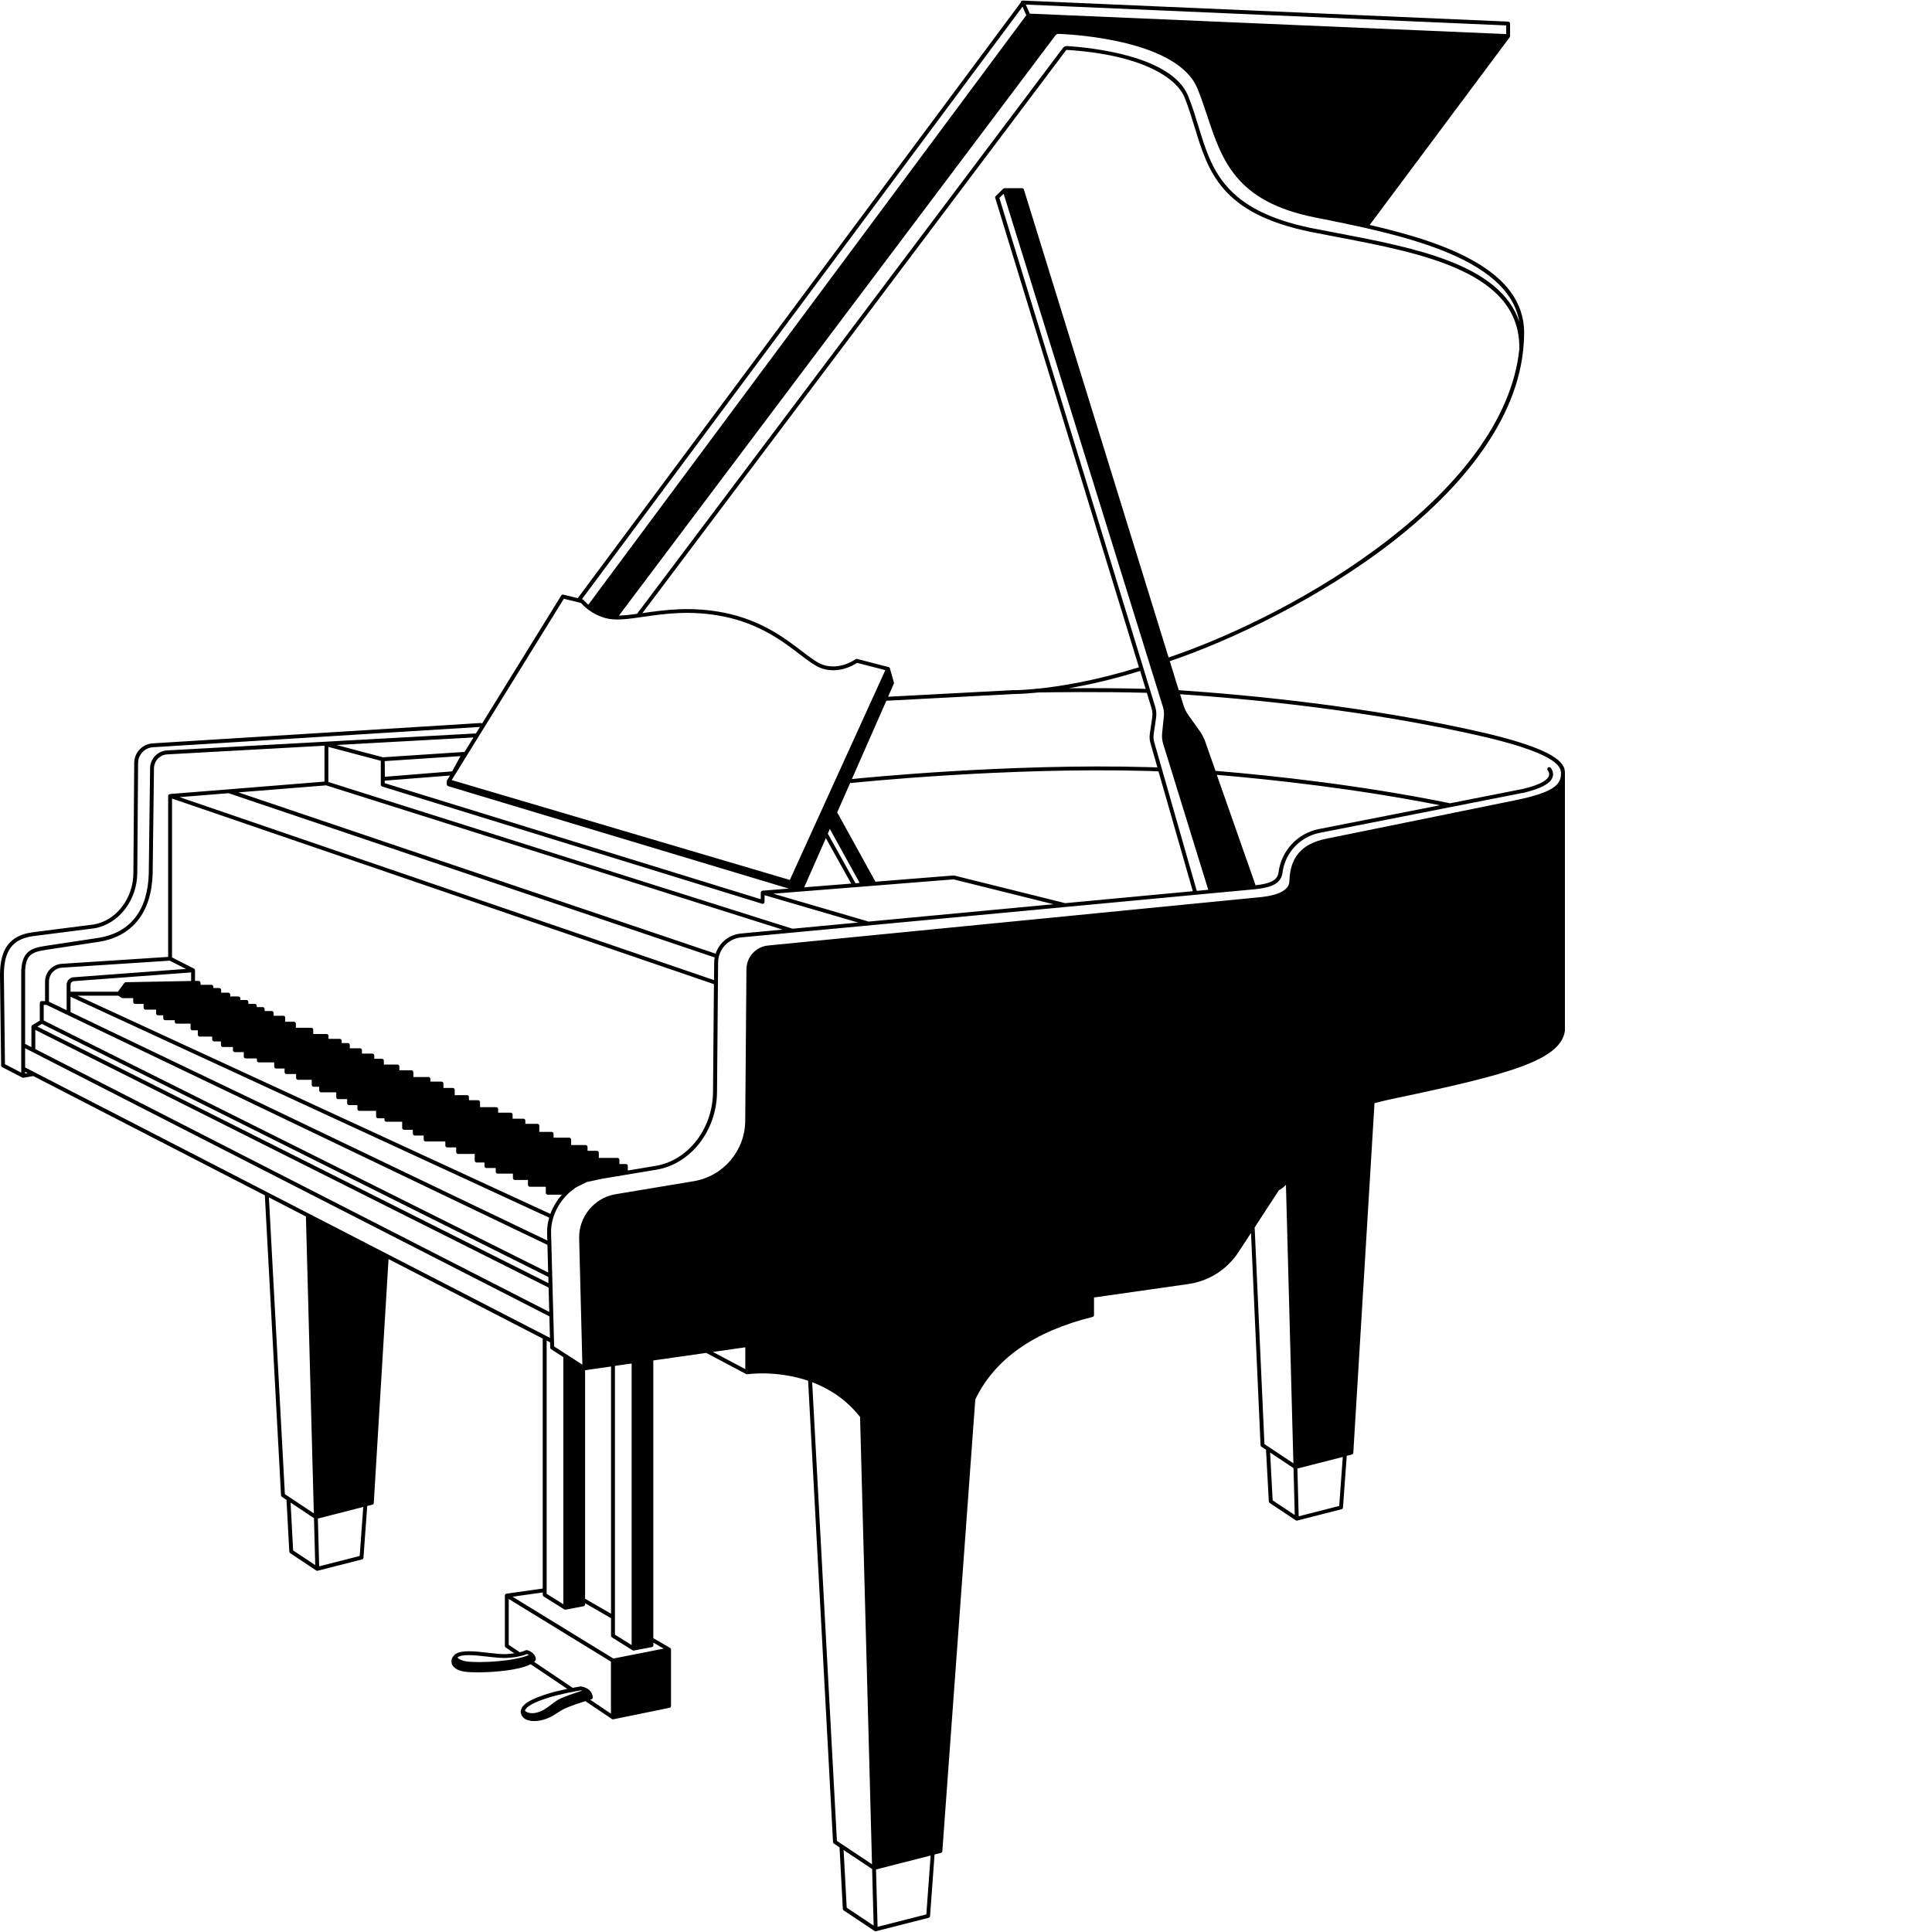 <svg xmlns="http://www.w3.org/2000/svg" xmlns:xlink="http://www.w3.org/1999/xlink" width="500" zoomAndPan="magnify" viewBox="0 0 375 375" height="500" preserveAspectRatio="xMidYMid meet" version="1.0"><defs><clipPath id="03c66d624c"><path d="M 0 0 L 303.75 0 L 303.75 375 L 0 375 Z M 0 0 " clip-rule="nonzero"/></clipPath></defs><g clip-path="url(#03c66d624c)"><path fill="#000000" d="M 288.906 142.434 C 265.758 137.016 241.41 134.809 228.797 133.969 L 227.055 128.336 C 238.719 124.391 256.262 116.164 270.707 104.836 C 281.398 96.445 294.016 83.449 295.648 67.953 C 295.648 67.938 295.656 67.93 295.656 67.922 C 295.656 67.914 295.656 67.902 295.656 67.895 C 295.77 66.801 295.832 65.699 295.832 64.582 C 295.832 52.457 280.676 47.074 265.855 43.664 L 293.027 7.234 C 293.035 7.227 293.035 7.219 293.035 7.203 C 293.059 7.164 293.078 7.121 293.086 7.074 C 293.086 7.059 293.094 7.047 293.094 7.031 C 293.094 7.023 293.102 7.016 293.102 7.008 L 293.102 4.57 C 293.102 4.367 292.945 4.203 292.742 4.195 L 198.617 0.113 C 198.602 0.113 198.586 0.121 198.57 0.121 C 198.504 0.113 198.438 0.113 198.367 0.145 C 198.234 0.203 198.156 0.324 198.148 0.461 L 112.141 116.105 L 109.344 115.418 C 109.188 115.383 109.02 115.449 108.938 115.586 L 93.566 140.449 C 93.492 140.375 93.395 140.336 93.281 140.336 L 29.621 144.289 C 27.633 144.41 26.066 146.07 26.051 148.07 L 25.891 169.477 C 25.855 174.434 22.523 178.719 18.168 179.441 L 6.238 180.969 C 1.922 181.594 0 184.145 0 189.242 L 0.219 206.797 C 0.219 206.934 0.301 207.062 0.422 207.129 L 4.324 209.16 C 4.332 209.16 4.34 209.16 4.34 209.164 C 4.387 209.188 4.438 209.203 4.5 209.203 C 4.52 209.203 4.543 209.203 4.566 209.195 L 6.457 208.855 L 51.406 232.016 L 54.547 290.238 C 54.555 290.359 54.617 290.465 54.715 290.531 L 55.609 291.129 L 56.152 301.168 C 56.16 301.289 56.223 301.395 56.32 301.465 L 61.367 304.828 C 61.43 304.875 61.504 304.891 61.578 304.891 C 61.609 304.891 61.641 304.891 61.668 304.875 L 70.258 302.688 C 70.418 302.648 70.531 302.512 70.547 302.348 L 71.277 292.312 L 72.266 292.062 C 72.422 292.027 72.535 291.883 72.551 291.727 L 75.414 244.387 L 105.344 259.816 L 105.344 308.336 L 98.328 309.324 C 98.293 309.332 98.254 309.348 98.215 309.363 C 98.207 309.363 98.199 309.363 98.191 309.371 C 98.141 309.398 98.102 309.445 98.066 309.492 C 98.059 309.504 98.051 309.52 98.043 309.527 C 98.02 309.566 98.012 309.609 98.004 309.656 C 98.004 309.664 97.996 309.68 97.996 309.688 L 97.996 319.465 C 97.996 319.59 98.059 319.703 98.164 319.781 L 99.828 320.902 C 99.398 320.965 98.918 321.016 98.352 321.055 C 97.379 321.117 96.062 320.957 94.668 320.797 C 92.172 320.512 89.602 320.219 88.383 321.07 C 88.148 321.25 87.984 321.461 87.855 321.672 C 87.824 321.727 87.785 321.781 87.758 321.832 C 87.719 321.914 87.695 322 87.672 322.09 C 87.66 322.148 87.645 322.203 87.637 322.254 C 87.621 322.336 87.621 322.414 87.629 322.496 C 87.629 322.562 87.637 322.633 87.652 322.707 C 87.66 322.754 87.652 322.789 87.668 322.836 C 87.672 322.875 87.695 322.91 87.711 322.957 C 87.719 322.973 87.719 322.988 87.719 322.992 C 87.727 323.008 87.734 323.023 87.742 323.047 C 87.766 323.105 87.793 323.168 87.832 323.219 C 87.855 323.258 87.879 323.297 87.906 323.332 C 87.945 323.379 87.977 323.43 88.012 323.477 C 88.051 323.523 88.098 323.566 88.141 323.605 C 88.18 323.645 88.215 323.672 88.254 323.711 C 88.312 323.762 88.375 323.809 88.441 323.855 C 88.48 323.875 88.512 323.898 88.547 323.922 C 88.625 323.973 88.715 324.02 88.797 324.059 C 88.828 324.074 88.855 324.086 88.895 324.102 C 88.992 324.148 89.09 324.188 89.195 324.223 C 89.227 324.238 89.258 324.246 89.293 324.262 C 89.406 324.301 89.52 324.328 89.641 324.359 C 89.672 324.367 89.699 324.375 89.738 324.383 C 89.898 324.418 90.055 324.449 90.223 324.473 C 90.785 324.555 91.684 324.602 92.754 324.602 C 95.992 324.602 100.84 324.172 103 323.023 L 110.113 327.812 C 108.863 328.07 107.387 328.41 106.25 328.781 C 103.988 329.512 101.59 330.402 101.156 331.812 C 101.148 331.828 101.141 331.836 101.133 331.852 C 101.125 331.867 101.133 331.879 101.125 331.895 C 101.094 332.016 101.07 332.145 101.07 332.281 C 101.094 332.746 101.305 333.156 101.668 333.465 C 102.133 333.855 102.812 334.062 103.664 334.062 C 103.898 334.062 104.145 334.047 104.41 334.016 C 105.262 333.91 105.969 333.668 106.594 333.383 C 107.219 333.094 107.754 332.746 108.262 332.422 C 108.598 332.203 108.93 331.992 109.277 331.805 C 109.445 331.715 109.656 331.617 109.895 331.512 C 110.941 331.059 112.539 330.531 113.617 330.191 L 118.758 333.652 C 118.766 333.66 118.773 333.652 118.781 333.66 C 118.84 333.699 118.898 333.723 118.969 333.723 C 118.992 333.723 119.02 333.723 119.043 333.715 L 129.941 331.488 C 130.113 331.449 130.242 331.301 130.242 331.117 L 130.242 320.172 C 130.242 320.156 130.234 320.148 130.234 320.137 C 130.234 320.105 130.227 320.074 130.211 320.043 C 130.203 320.023 130.195 320.008 130.18 319.992 C 130.164 319.961 130.145 319.938 130.121 319.918 C 130.113 319.91 130.105 319.895 130.098 319.887 C 130.09 319.879 130.082 319.879 130.074 319.871 C 130.066 319.863 130.059 319.855 130.051 319.848 L 126.805 317.969 L 126.805 264.062 L 137.074 262.598 L 144.844 266.711 C 144.852 266.719 144.867 266.719 144.883 266.719 C 144.914 266.73 144.949 266.738 144.98 266.738 C 144.996 266.738 145.012 266.746 145.027 266.746 C 145.031 266.746 145.039 266.738 145.047 266.738 C 145.062 266.738 145.07 266.746 145.086 266.738 C 145.176 266.727 150.73 265.918 156.855 268 L 161.688 357.543 C 161.695 357.664 161.754 357.77 161.852 357.84 L 162.953 358.57 L 163.594 370.512 C 163.602 370.633 163.66 370.738 163.758 370.805 L 169.75 374.797 C 169.809 374.844 169.883 374.859 169.961 374.859 C 169.988 374.859 170.02 374.859 170.051 374.844 L 180.238 372.246 C 180.395 372.211 180.508 372.074 180.523 371.906 L 181.398 359.957 L 182.621 359.648 C 182.777 359.613 182.891 359.477 182.906 359.309 L 189.305 271.629 C 193.062 263.797 200.719 258.41 212.059 255.621 C 212.227 255.582 212.348 255.434 212.348 255.25 L 212.348 251.84 L 230.664 249.23 C 234.645 248.664 238.191 246.402 240.395 243.031 L 242.82 239.312 L 244.672 280.508 C 244.68 280.629 244.742 280.742 244.84 280.801 L 245.734 281.398 L 246.277 291.43 C 246.285 291.551 246.348 291.656 246.445 291.727 L 251.492 295.09 C 251.559 295.137 251.629 295.148 251.703 295.148 C 251.734 295.148 251.766 295.148 251.793 295.137 L 260.383 292.945 C 260.543 292.91 260.656 292.773 260.672 292.609 L 261.402 282.574 L 262.387 282.324 C 262.547 282.289 262.66 282.145 262.676 281.984 L 266.789 214.121 C 268.168 213.762 269.621 213.414 271.176 213.105 C 292.727 208.57 302.965 205.809 303.75 200.066 L 303.75 150.164 C 303.742 148.734 303.742 146.008 288.906 142.434 Z M 122.602 319.312 L 119.359 317.285 L 119.359 265.117 L 122.602 264.656 Z M 118.605 313.227 L 113.566 310.312 L 113.566 265.957 L 118.605 265.238 Z M 288.73 143.164 C 302.988 146.605 302.988 149.117 302.988 150.188 C 302.988 152.301 301.535 153.816 294.098 155.332 L 257.445 162.793 C 252.719 163.738 250.43 166.332 250.273 170.926 C 250.266 170.957 250.266 170.98 250.266 171.008 C 250.266 173.34 246.52 173.988 244.281 174.172 C 242.699 174.328 167.125 181.75 149.086 183.523 C 146.707 183.758 144.898 185.742 144.883 188.133 L 144.648 217.547 C 144.602 223.379 140.391 228.312 134.648 229.27 L 119.488 231.797 C 115.352 232.492 112.309 236.172 112.414 240.375 L 113.039 264.875 L 107.559 261.348 L 106.965 239.316 C 106.891 236.332 108.359 233.375 110.605 231.391 L 111.59 230.629 C 111.676 230.574 111.75 230.516 111.832 230.461 L 113.836 229.457 C 113.867 229.449 113.898 229.445 113.918 229.43 L 116.715 228.824 L 121.23 228.07 L 127.43 227.035 C 134.062 225.93 139.109 219.465 139.172 211.996 L 139.383 186.844 C 139.402 184.293 141.332 182.188 143.871 181.949 L 237.039 173.211 L 243.496 172.609 L 243.504 172.609 C 246.082 172.328 248.621 171.848 248.93 169.402 C 249.422 165.547 252.297 162.441 256.105 161.664 L 295.832 153.848 C 299.078 153.07 300.887 152.105 301.34 150.898 C 301.496 150.488 301.566 149.832 301.016 149.059 C 300.895 148.883 300.66 148.844 300.488 148.965 C 300.312 149.086 300.277 149.32 300.398 149.496 C 300.684 149.91 300.766 150.277 300.629 150.633 C 300.383 151.281 299.32 152.242 295.664 153.117 L 281.387 155.93 C 281.348 155.906 281.309 155.883 281.266 155.875 C 264.203 152.406 247.219 150.559 235.926 149.621 L 233.914 143.883 C 233.809 143.586 233.68 143.309 233.543 143.031 C 233.363 142.668 233.16 142.312 232.926 141.98 L 230.641 138.773 C 230.242 138.215 229.941 137.605 229.738 136.957 L 229.051 134.746 C 241.711 135.59 265.816 137.801 288.73 143.164 Z M 75.246 243.445 L 4.875 207.188 L 4.875 203.461 L 106.633 255.5 L 106.746 259.68 Z M 201.57 134.406 C 203.703 134.371 213.996 134.227 222.602 134.477 L 223.512 137.453 C 223.688 138.02 223.73 138.633 223.648 139.219 L 223.184 142.402 C 223.09 143.031 223.129 143.656 223.309 144.266 L 224.652 148.957 L 222.895 148.898 C 195.98 148.145 167.609 150.98 165.348 151.215 L 172.039 136.016 L 196.582 134.723 C 196.621 134.707 198.406 134.73 201.57 134.406 Z M 194.805 37.605 L 225.738 137.258 C 225.91 137.824 225.969 138.406 225.91 138.992 L 225.57 142.273 C 225.496 142.992 225.562 143.699 225.773 144.387 L 234.523 172.707 L 232.293 172.918 L 224.035 144.055 C 223.891 143.551 223.852 143.031 223.93 142.508 L 224.395 139.324 C 224.492 138.625 224.441 137.898 224.238 137.227 L 193.977 38.418 Z M 243.707 171.832 L 236.18 150.398 C 247.098 151.32 263.172 153.078 279.492 156.301 L 255.938 160.93 C 251.816 161.77 248.695 165.141 248.168 169.312 C 247.957 170.98 246.367 171.516 243.707 171.832 Z M 8.125 198.738 L 106.43 247.852 L 106.461 249.059 L 7.258 199.262 Z M 44.367 153.961 L 138.719 185.84 C 138.656 186.164 138.621 186.504 138.621 186.844 L 138.59 190.238 L 34.859 154.723 Z M 32.945 186.465 L 36.094 188.066 L 14.273 189.688 C 13.527 189.742 12.938 190.375 12.938 191.129 L 12.938 196.078 L 9.504 194.434 L 9.504 190.523 C 9.504 189.098 10.609 187.914 12.035 187.824 Z M 37.098 190.41 L 24.414 190.645 C 24.293 190.645 24.188 190.707 24.121 190.805 L 22.887 192.492 L 13.691 192.492 L 13.691 191.129 C 13.691 190.766 13.969 190.465 14.332 190.441 L 37.098 188.746 Z M 106.242 240.789 L 13.691 196.445 L 13.691 193.469 L 106.594 236.348 C 106.316 237.32 106.164 238.328 106.195 239.348 Z M 9.035 195.051 L 106.258 241.633 L 106.398 246.992 L 8.484 198.078 L 8.484 195.051 Z M 6.852 199.902 L 106.48 249.918 L 106.609 254.641 L 6.852 203.621 Z M 106.828 235.621 L 15.031 193.258 L 22.961 193.258 L 23.602 193.68 C 23.66 193.715 23.738 193.738 23.812 193.738 L 25.855 193.738 L 25.855 194.477 C 25.855 194.688 26.02 194.855 26.23 194.855 L 27.875 194.855 L 27.875 195.594 C 27.875 195.805 28.039 195.973 28.25 195.973 L 30.293 195.973 L 30.293 196.688 C 30.293 196.898 30.457 197.066 30.668 197.066 L 31.688 197.066 L 31.688 197.645 C 31.688 197.859 31.852 198.023 32.062 198.023 L 33.91 198.023 L 33.91 198.316 C 33.91 198.527 34.074 198.695 34.285 198.695 L 36.984 198.695 L 36.984 199.609 C 36.984 199.82 37.148 199.984 37.359 199.984 L 38.395 199.984 L 38.395 200.824 C 38.395 201.035 38.559 201.199 38.77 201.199 L 41.188 201.199 L 41.188 201.758 C 41.188 201.969 41.355 202.137 41.566 202.137 L 42.883 202.137 L 42.883 202.844 C 42.883 203.055 43.051 203.223 43.262 203.223 L 45.211 203.223 L 45.211 203.84 C 45.211 204.051 45.379 204.219 45.59 204.219 L 47.32 204.219 L 47.32 205.07 C 47.32 205.281 47.488 205.445 47.699 205.445 L 49.863 205.445 L 49.863 205.832 C 49.863 206.043 50.027 206.207 50.238 206.207 L 53.223 206.207 L 53.223 207.023 C 53.223 207.234 53.387 207.402 53.598 207.402 L 55.234 207.402 L 55.234 208.094 C 55.234 208.305 55.398 208.473 55.609 208.473 L 57.473 208.473 L 57.473 209.211 C 57.473 209.422 57.637 209.59 57.848 209.59 L 60.508 209.59 L 60.508 210.562 C 60.508 210.773 60.676 210.938 60.887 210.938 L 61.957 210.938 L 61.957 211.641 C 61.957 211.852 62.121 212.016 62.332 212.016 L 65.27 212.016 L 65.27 212.969 C 65.27 213.18 65.438 213.344 65.648 213.344 L 67.383 213.344 L 67.383 214.121 C 67.383 214.332 67.547 214.5 67.758 214.5 L 69.371 214.5 L 69.371 215.238 C 69.371 215.449 69.535 215.617 69.746 215.617 L 73.004 215.617 L 73.004 216.688 C 73.004 216.898 73.168 217.062 73.379 217.062 L 74.621 217.062 L 74.621 217.352 C 74.621 217.562 74.789 217.727 75 217.727 L 78.059 217.727 L 78.059 218.914 C 78.059 219.125 78.223 219.289 78.434 219.289 L 80.133 219.289 L 80.133 220.027 C 80.133 220.238 80.297 220.406 80.508 220.406 L 82.242 220.406 L 82.242 221.184 C 82.242 221.395 82.406 221.559 82.617 221.559 L 86.438 221.559 L 86.438 222.336 C 86.438 222.547 86.605 222.715 86.816 222.715 L 88.547 222.715 L 88.547 223.605 C 88.547 223.816 88.715 223.98 88.926 223.98 L 92.141 223.98 L 92.141 225.266 C 92.141 225.477 92.309 225.641 92.52 225.641 L 94.035 225.641 L 94.035 226.336 C 94.035 226.547 94.199 226.711 94.41 226.711 L 96.219 226.711 L 96.219 227.43 C 96.219 227.641 96.383 227.805 96.594 227.805 L 99.559 227.805 L 99.559 228.66 C 99.559 228.871 99.723 229.035 99.934 229.035 L 102.48 229.035 L 102.48 229.973 C 102.48 230.184 102.648 230.348 102.859 230.348 L 105.941 230.348 L 105.941 231.52 C 105.941 231.73 106.105 231.895 106.316 231.895 L 109.066 231.895 C 108.094 232.988 107.324 234.258 106.828 235.621 Z M 121.492 225.938 L 120.227 225.938 L 120.227 225.129 C 120.227 224.918 120.062 224.75 119.852 224.75 L 116.227 224.75 L 116.227 223.746 C 116.227 223.535 116.059 223.371 115.848 223.371 L 114.039 223.371 L 114.039 222.633 C 114.039 222.422 113.875 222.254 113.664 222.254 L 110.859 222.254 L 110.859 221.199 C 110.859 220.988 110.695 220.82 110.484 220.82 L 107.445 220.82 L 107.445 220.082 C 107.445 219.871 107.281 219.703 107.07 219.703 L 104.68 219.703 L 104.68 218.512 C 104.68 218.301 104.516 218.137 104.305 218.137 L 101.969 218.137 L 101.969 217.516 C 101.969 217.305 101.801 217.141 101.59 217.141 L 99.496 217.141 L 99.496 216.348 C 99.496 216.137 99.332 215.969 99.121 215.969 L 96.688 215.969 L 96.688 215.277 C 96.688 215.066 96.52 214.898 96.309 214.898 L 93.176 214.898 L 93.176 213.926 C 93.176 213.715 93.008 213.547 92.797 213.547 L 91.02 213.547 L 91.02 212.945 C 91.02 212.734 90.855 212.566 90.645 212.566 L 88.254 212.566 L 88.254 211.551 C 88.254 211.34 88.09 211.172 87.879 211.172 L 86.07 211.172 L 86.07 210.32 C 86.07 210.109 85.902 209.941 85.691 209.941 L 83.535 209.941 L 83.535 209.422 C 83.535 209.211 83.371 209.047 83.16 209.047 L 80.23 209.047 L 80.23 208.117 C 80.23 207.906 80.062 207.738 79.852 207.738 L 77.516 207.738 L 77.516 207 C 77.516 206.789 77.352 206.625 77.141 206.625 L 74.504 206.625 L 74.504 205.883 C 74.504 205.672 74.336 205.508 74.125 205.508 L 72.648 205.508 L 72.648 204.875 C 72.648 204.66 72.484 204.496 72.273 204.496 L 70.254 204.496 L 70.254 203.848 C 70.254 203.637 70.086 203.469 69.875 203.469 L 67.895 203.469 L 67.895 202.836 C 67.895 202.625 67.727 202.461 67.516 202.461 L 66.324 202.461 L 66.324 202.016 C 66.324 201.805 66.16 201.637 65.949 201.637 L 63.766 201.637 L 63.766 201.078 C 63.766 200.867 63.598 200.703 63.387 200.703 L 60.797 200.703 L 60.797 199.863 C 60.797 199.652 60.629 199.488 60.418 199.488 L 57.426 199.488 L 57.426 198.703 C 57.426 198.492 57.262 198.324 57.051 198.324 L 55.363 198.324 L 55.363 197.535 C 55.363 197.32 55.195 197.156 54.984 197.156 L 53.109 197.156 L 53.109 196.621 C 53.109 196.41 52.945 196.242 52.73 196.242 L 51.367 196.242 L 51.367 195.859 C 51.367 195.648 51.203 195.48 50.992 195.48 L 49.832 195.48 L 49.832 195.227 C 49.832 195.012 49.664 194.848 49.453 194.848 L 48.203 194.848 L 48.203 194.477 C 48.203 194.266 48.039 194.102 47.828 194.102 L 46.652 194.102 L 46.652 193.793 C 46.652 193.582 46.484 193.414 46.273 193.414 L 44.691 193.414 L 44.691 193.059 C 44.691 192.848 44.527 192.684 44.316 192.684 L 42.922 192.684 L 42.922 192.148 C 42.922 191.938 42.754 191.77 42.543 191.77 L 41.414 191.77 L 41.414 191.52 C 41.414 191.309 41.25 191.145 41.039 191.145 L 38.941 191.145 L 38.914 190.73 C 38.898 190.531 38.73 190.383 38.535 190.383 C 38.535 190.383 38.527 190.383 38.527 190.383 L 37.852 190.398 L 37.852 188.336 C 37.852 188.328 37.844 188.324 37.844 188.316 C 37.844 188.285 37.836 188.246 37.82 188.215 C 37.812 188.203 37.812 188.195 37.805 188.18 C 37.789 188.141 37.758 188.102 37.73 188.066 C 37.723 188.059 37.715 188.059 37.707 188.051 C 37.684 188.027 37.66 188.004 37.633 187.992 L 33.391 185.832 L 33.391 155 L 138.574 191.023 L 138.395 211.988 C 138.332 219.094 133.562 225.242 127.289 226.289 L 121.855 227.195 L 121.855 226.305 C 121.871 226.109 121.695 225.938 121.492 225.938 Z M 138.906 185.109 L 46.273 153.801 L 63.312 152.438 L 151.891 180.438 L 143.789 181.199 C 141.477 181.418 139.602 182.996 138.906 185.109 Z M 153.82 180.266 L 63.734 151.781 L 63.734 144.969 L 73.914 147.668 L 73.914 152.301 C 73.914 152.465 74.02 152.609 74.18 152.664 L 147.918 175.414 C 148.031 175.453 148.16 175.43 148.25 175.355 C 148.34 175.277 148.402 175.172 148.402 175.055 L 148.402 173.754 L 166.555 179.066 Z M 74.676 147.73 L 89.375 146.762 L 87.758 149.734 C 87.742 149.734 87.727 149.727 87.703 149.727 L 74.707 150.77 Z M 168.598 178.879 L 150.105 173.469 L 185.074 170.684 L 204.488 175.512 Z M 160.301 162.68 L 165.219 171.508 L 156.094 172.23 Z M 166.051 171.438 L 160.676 161.812 L 161.074 160.902 L 166.855 171.371 Z M 206.762 175.301 L 185.203 169.938 C 185.168 169.93 185.121 169.922 185.082 169.93 L 169.922 171.137 L 162.531 157.738 C 162.523 157.727 162.5 157.719 162.492 157.703 L 165.039 151.914 C 165.098 151.953 165.16 151.977 165.234 151.977 C 165.25 151.977 165.266 151.977 165.273 151.977 C 165.566 151.945 195 148.859 222.867 149.645 L 224.863 149.723 L 231.523 172.984 Z M 222.367 133.707 C 217.281 133.562 211.645 133.555 207.465 133.586 C 211.277 132.93 215.965 131.887 221.305 130.227 Z M 86.777 151.441 C 86.777 151.449 86.777 151.449 86.77 151.457 C 86.738 151.508 86.719 151.578 86.719 151.637 L 86.719 152.234 C 86.719 152.398 86.824 152.551 86.988 152.594 L 153.09 172.473 L 148.008 172.879 C 148.008 172.879 148.008 172.879 148 172.879 C 147.973 172.879 147.941 172.895 147.91 172.902 C 147.895 172.91 147.883 172.91 147.867 172.918 C 147.844 172.934 147.82 172.949 147.805 172.965 C 147.789 172.977 147.777 172.984 147.762 173 C 147.746 173.016 147.738 173.039 147.73 173.055 C 147.715 173.078 147.699 173.098 147.691 173.129 C 147.691 173.137 147.684 173.137 147.684 173.145 C 147.68 173.16 147.684 173.176 147.68 173.191 C 147.68 173.211 147.664 173.227 147.664 173.25 L 147.664 174.539 L 74.676 152.016 L 74.676 151.523 L 87.344 150.527 Z M 90.145 145.988 C 90.102 145.973 90.062 145.957 90.008 145.957 L 74.328 146.988 L 65.332 144.605 L 91.902 143.141 Z M 62.98 151.711 L 44.391 153.207 C 44.391 153.207 44.383 153.207 44.383 153.207 L 32.988 154.117 C 32.98 154.117 32.98 154.117 32.977 154.125 C 32.961 154.125 32.945 154.133 32.93 154.141 C 32.891 154.148 32.855 154.164 32.824 154.188 C 32.816 154.195 32.809 154.195 32.801 154.195 C 32.793 154.203 32.785 154.211 32.777 154.219 C 32.75 154.238 32.727 154.27 32.703 154.301 C 32.695 154.316 32.68 154.328 32.672 154.344 C 32.66 154.383 32.652 154.414 32.645 154.457 C 32.645 154.473 32.637 154.48 32.637 154.496 L 32.637 185.734 L 11.973 187.078 C 10.156 187.199 8.742 188.715 8.742 190.531 L 8.742 194.305 L 8.102 194.305 C 7.891 194.305 7.723 194.469 7.723 194.684 L 7.723 198.105 L 6.27 198.973 C 6.262 198.973 6.262 198.98 6.262 198.98 C 6.215 199.012 6.18 199.051 6.156 199.094 C 6.148 199.109 6.141 199.125 6.133 199.141 C 6.117 199.18 6.105 199.215 6.105 199.262 C 6.105 199.27 6.098 199.285 6.098 199.289 L 6.098 203.242 L 4.875 202.617 L 4.875 189.047 C 4.836 185.363 6.09 184.793 8.945 184.363 L 19.328 182.785 C 25.77 181.699 29.434 177.016 29.629 169.574 L 29.887 149.125 C 29.898 147.691 31.039 146.5 32.469 146.426 L 62.98 144.742 Z M 226.828 127.617 L 198.738 36.789 C 198.691 36.633 198.543 36.527 198.375 36.527 L 194.977 36.527 C 194.953 36.527 194.941 36.535 194.918 36.543 C 194.902 36.543 194.887 36.543 194.863 36.551 C 194.855 36.551 194.855 36.555 194.848 36.555 C 194.828 36.562 194.805 36.578 194.781 36.594 C 194.758 36.609 194.742 36.617 194.723 36.633 C 194.723 36.633 194.715 36.641 194.715 36.641 L 193.273 38.051 C 193.176 38.148 193.137 38.301 193.176 38.426 L 221.07 129.52 C 212.625 132.137 205.852 133.215 201.578 133.66 C 201.309 133.668 201.148 133.668 201.141 133.668 C 201.074 133.668 201.02 133.691 200.969 133.719 C 198.18 133.984 196.621 133.969 196.566 133.961 L 172.379 135.238 L 173.488 132.719 C 173.523 132.633 173.523 132.543 173.5 132.461 L 172.734 129.73 C 172.711 129.66 172.672 129.602 172.621 129.555 C 172.605 129.543 172.582 129.535 172.559 129.527 C 172.531 129.512 172.5 129.48 172.461 129.473 L 166.367 127.902 C 166.262 127.875 166.141 127.898 166.051 127.965 C 166.02 127.988 163.133 130.094 159.855 129.082 C 158.68 128.711 157.344 127.691 155.656 126.402 C 152.328 123.859 147.777 120.375 140.543 118.926 C 134.152 117.652 128.938 118.398 124.754 118.996 C 124.734 118.996 124.711 119.004 124.688 119.004 L 206.93 9.746 C 206.941 9.723 206.98 9.68 207.047 9.684 C 221.547 10.598 228.375 15.062 229.934 18.941 C 230.711 20.867 231.312 22.836 231.895 24.742 C 234.516 33.344 237 41.469 254.453 45.02 C 256.043 45.336 257.664 45.648 259.305 45.957 C 276.148 49.164 295.234 52.805 294.895 67.797 C 291.996 95.543 252.312 118.996 226.828 127.617 Z M 294.887 62.445 C 291.145 51.258 274.43 48.066 259.449 45.215 C 257.816 44.906 256.195 44.598 254.605 44.281 C 237.59 40.82 235.172 32.906 232.617 24.523 C 232.027 22.602 231.426 20.617 230.633 18.664 C 227.469 10.816 211.82 9.234 207.094 8.938 C 206.801 8.922 206.516 9.051 206.324 9.293 L 123.641 119.145 C 122.344 119.328 121.184 119.461 120.137 119.484 L 204.855 6.871 C 205.008 6.676 205.254 6.555 205.488 6.57 C 209.34 6.734 228.719 8.012 232.441 17.223 C 233.168 19.008 233.77 20.828 234.355 22.586 C 237.191 31.102 239.871 39.145 255.215 42.199 C 271.176 45.375 292.727 49.676 294.887 62.445 Z M 292.355 6.613 L 199.883 2.648 L 199.105 0.891 L 292.348 4.934 L 292.348 6.613 Z M 198.473 1.297 L 199.203 2.957 L 114.191 117.371 C 113.609 116.875 113.309 116.492 113.301 116.484 C 113.25 116.414 113.172 116.363 113.09 116.348 L 112.941 116.309 Z M 109.438 116.219 L 112.789 117.043 C 113.164 117.492 114.742 119.199 117.508 119.969 C 119.449 120.504 121.848 120.164 124.867 119.727 C 128.996 119.129 134.137 118.391 140.398 119.652 C 147.461 121.062 151.934 124.488 155.207 126.984 C 156.953 128.32 158.332 129.375 159.637 129.781 C 162.883 130.785 165.672 129.109 166.352 128.66 L 171.844 130.07 L 153.309 170.797 L 87.672 151.41 Z M 4.121 208.199 L 0.965 206.562 L 0.754 189.242 C 0.754 184.535 2.426 182.281 6.344 181.715 L 18.281 180.191 C 23.004 179.398 26.602 174.797 26.645 169.484 L 26.805 148.078 C 26.816 146.477 28.078 145.148 29.668 145.043 L 93.16 141.098 L 92.359 142.395 C 92.316 142.375 92.262 142.367 92.211 142.367 L 32.434 145.656 C 30.609 145.754 29.152 147.27 29.133 149.094 L 28.875 169.547 C 28.688 176.676 25.34 180.988 19.207 182.023 L 8.832 183.594 C 6.043 184.016 4.078 184.648 4.121 189.031 Z M 4.875 208.375 L 4.875 208.035 L 5.359 208.281 Z M 52.191 232.414 L 59.379 236.121 L 60.914 293.746 L 55.293 290.004 Z M 56.402 291.648 L 60.945 294.676 L 61.188 303.789 L 56.898 300.938 Z M 69.816 302.016 L 61.949 304.02 L 61.699 294.75 L 70.508 292.5 Z M 106.77 260.539 L 106.797 261.574 C 106.797 261.699 106.867 261.812 106.973 261.883 L 109.344 263.414 L 109.344 311.383 L 106.105 309.355 L 106.105 260.207 Z M 90.988 321.258 C 92.082 321.258 93.387 321.41 94.598 321.547 C 96.023 321.711 97.371 321.863 98.41 321.801 C 99.465 321.742 100.281 321.613 100.891 321.477 C 100.898 321.477 100.914 321.469 100.922 321.469 C 101.621 321.312 102.059 321.145 102.262 321.055 C 102.406 321.094 102.535 321.152 102.652 321.223 C 99.992 322.457 93.062 322.844 90.539 322.473 C 89.73 322.367 89.105 322.09 88.797 321.719 C 88.82 321.703 88.836 321.68 88.855 321.668 C 89.285 321.363 90.062 321.258 90.988 321.258 Z M 106.488 329.504 C 108.645 328.809 112.207 328.184 112.707 328.102 C 112.812 328.117 112.91 328.141 113 328.16 C 111.668 328.582 109.406 329.332 108.434 329.867 C 107.965 330.121 107.523 330.461 107.055 330.816 C 106.074 331.562 105.066 332.332 103.695 332.508 C 102.926 332.598 102.238 332.387 101.984 332.145 C 101.93 332.09 101.902 332.047 101.902 332 C 102.285 330.863 105.195 329.926 106.488 329.504 Z M 114.777 329.844 C 114.938 329.797 115.043 329.656 115.051 329.488 C 115.051 329.488 115.051 329.48 115.051 329.48 C 115.051 329.465 115.051 329.406 115.035 329.309 C 115.02 329.133 114.969 328.938 114.875 328.734 C 114.867 328.719 114.863 328.703 114.855 328.688 C 114.824 328.629 114.793 328.57 114.754 328.508 C 114.727 328.457 114.695 328.41 114.656 328.359 C 114.629 328.312 114.598 328.273 114.559 328.23 C 114.492 328.145 114.418 328.07 114.328 327.996 C 114.312 327.98 114.297 327.965 114.281 327.957 C 114.273 327.949 114.266 327.941 114.258 327.941 C 114.25 327.934 114.242 327.934 114.234 327.926 C 113.891 327.656 113.406 327.43 112.742 327.34 C 112.707 327.332 112.668 327.332 112.633 327.34 C 112.57 327.348 111.984 327.445 111.152 327.609 C 111.152 327.609 111.152 327.602 111.145 327.602 L 103.68 322.57 C 103.785 322.473 103.875 322.375 103.941 322.27 C 103.988 322.211 104.004 322.133 104.004 322.059 C 104.004 321.961 103.988 321.871 103.965 321.773 C 103.957 321.742 103.941 321.703 103.934 321.672 C 103.922 321.613 103.898 321.555 103.875 321.5 C 103.852 321.453 103.828 321.41 103.809 321.371 C 103.785 321.328 103.762 321.289 103.73 321.25 C 103.703 321.199 103.664 321.152 103.617 321.102 C 103.605 321.086 103.598 321.062 103.582 321.047 C 103.574 321.039 103.566 321.039 103.566 321.031 C 103.25 320.664 102.781 320.383 102.262 320.293 C 102.18 320.277 102.09 320.293 102.012 320.332 C 102.008 320.332 101.645 320.512 100.883 320.699 L 98.742 319.258 L 98.742 310.359 L 118.582 322.52 L 118.582 332.621 L 114.539 329.895 C 114.688 329.867 114.77 329.844 114.777 329.844 Z M 128.824 319.992 L 119.059 321.922 L 99.48 309.922 L 105.352 309.09 L 105.352 309.559 C 105.352 309.688 105.418 309.809 105.523 309.875 L 109.52 312.379 C 109.527 312.387 109.535 312.379 109.543 312.387 C 109.594 312.418 109.656 312.441 109.723 312.441 C 109.746 312.441 109.766 312.441 109.789 312.434 L 113.258 311.77 C 113.438 311.738 113.566 311.582 113.566 311.398 L 113.566 311.18 L 118.605 314.094 L 118.605 317.496 C 118.605 317.621 118.676 317.742 118.781 317.812 L 122.773 320.316 C 122.781 320.324 122.789 320.316 122.797 320.324 C 122.848 320.355 122.91 320.375 122.977 320.375 C 123 320.375 123.023 320.375 123.043 320.367 L 126.512 319.703 C 126.691 319.676 126.82 319.516 126.82 319.336 L 126.82 318.836 Z M 144.664 261.512 L 144.664 265.742 L 138.363 262.41 Z M 157.641 268.277 C 160.879 269.508 164.211 271.574 166.938 275.031 L 169.258 361.852 L 163.602 358.086 C 163.586 358.074 163.57 358.066 163.555 358.059 L 162.445 357.316 Z M 163.742 359.09 L 169.281 362.781 L 169.574 373.762 L 164.348 370.285 Z M 179.801 371.582 L 170.336 373.996 L 170.035 362.863 L 180.637 360.16 Z M 243.527 238.238 L 248.223 231.043 C 248.449 230.922 249.027 230.574 249.602 229.988 L 251.047 284.031 L 246.383 280.93 C 246.344 280.891 246.309 280.863 246.254 280.848 L 245.426 280.297 Z M 246.527 281.934 L 251.07 284.957 L 251.312 294.07 L 247.023 291.219 Z M 259.938 292.305 L 252.074 294.312 L 251.824 285.043 L 260.633 282.793 Z M 259.938 292.305 " fill-opacity="1" fill-rule="nonzero"/></g></svg>